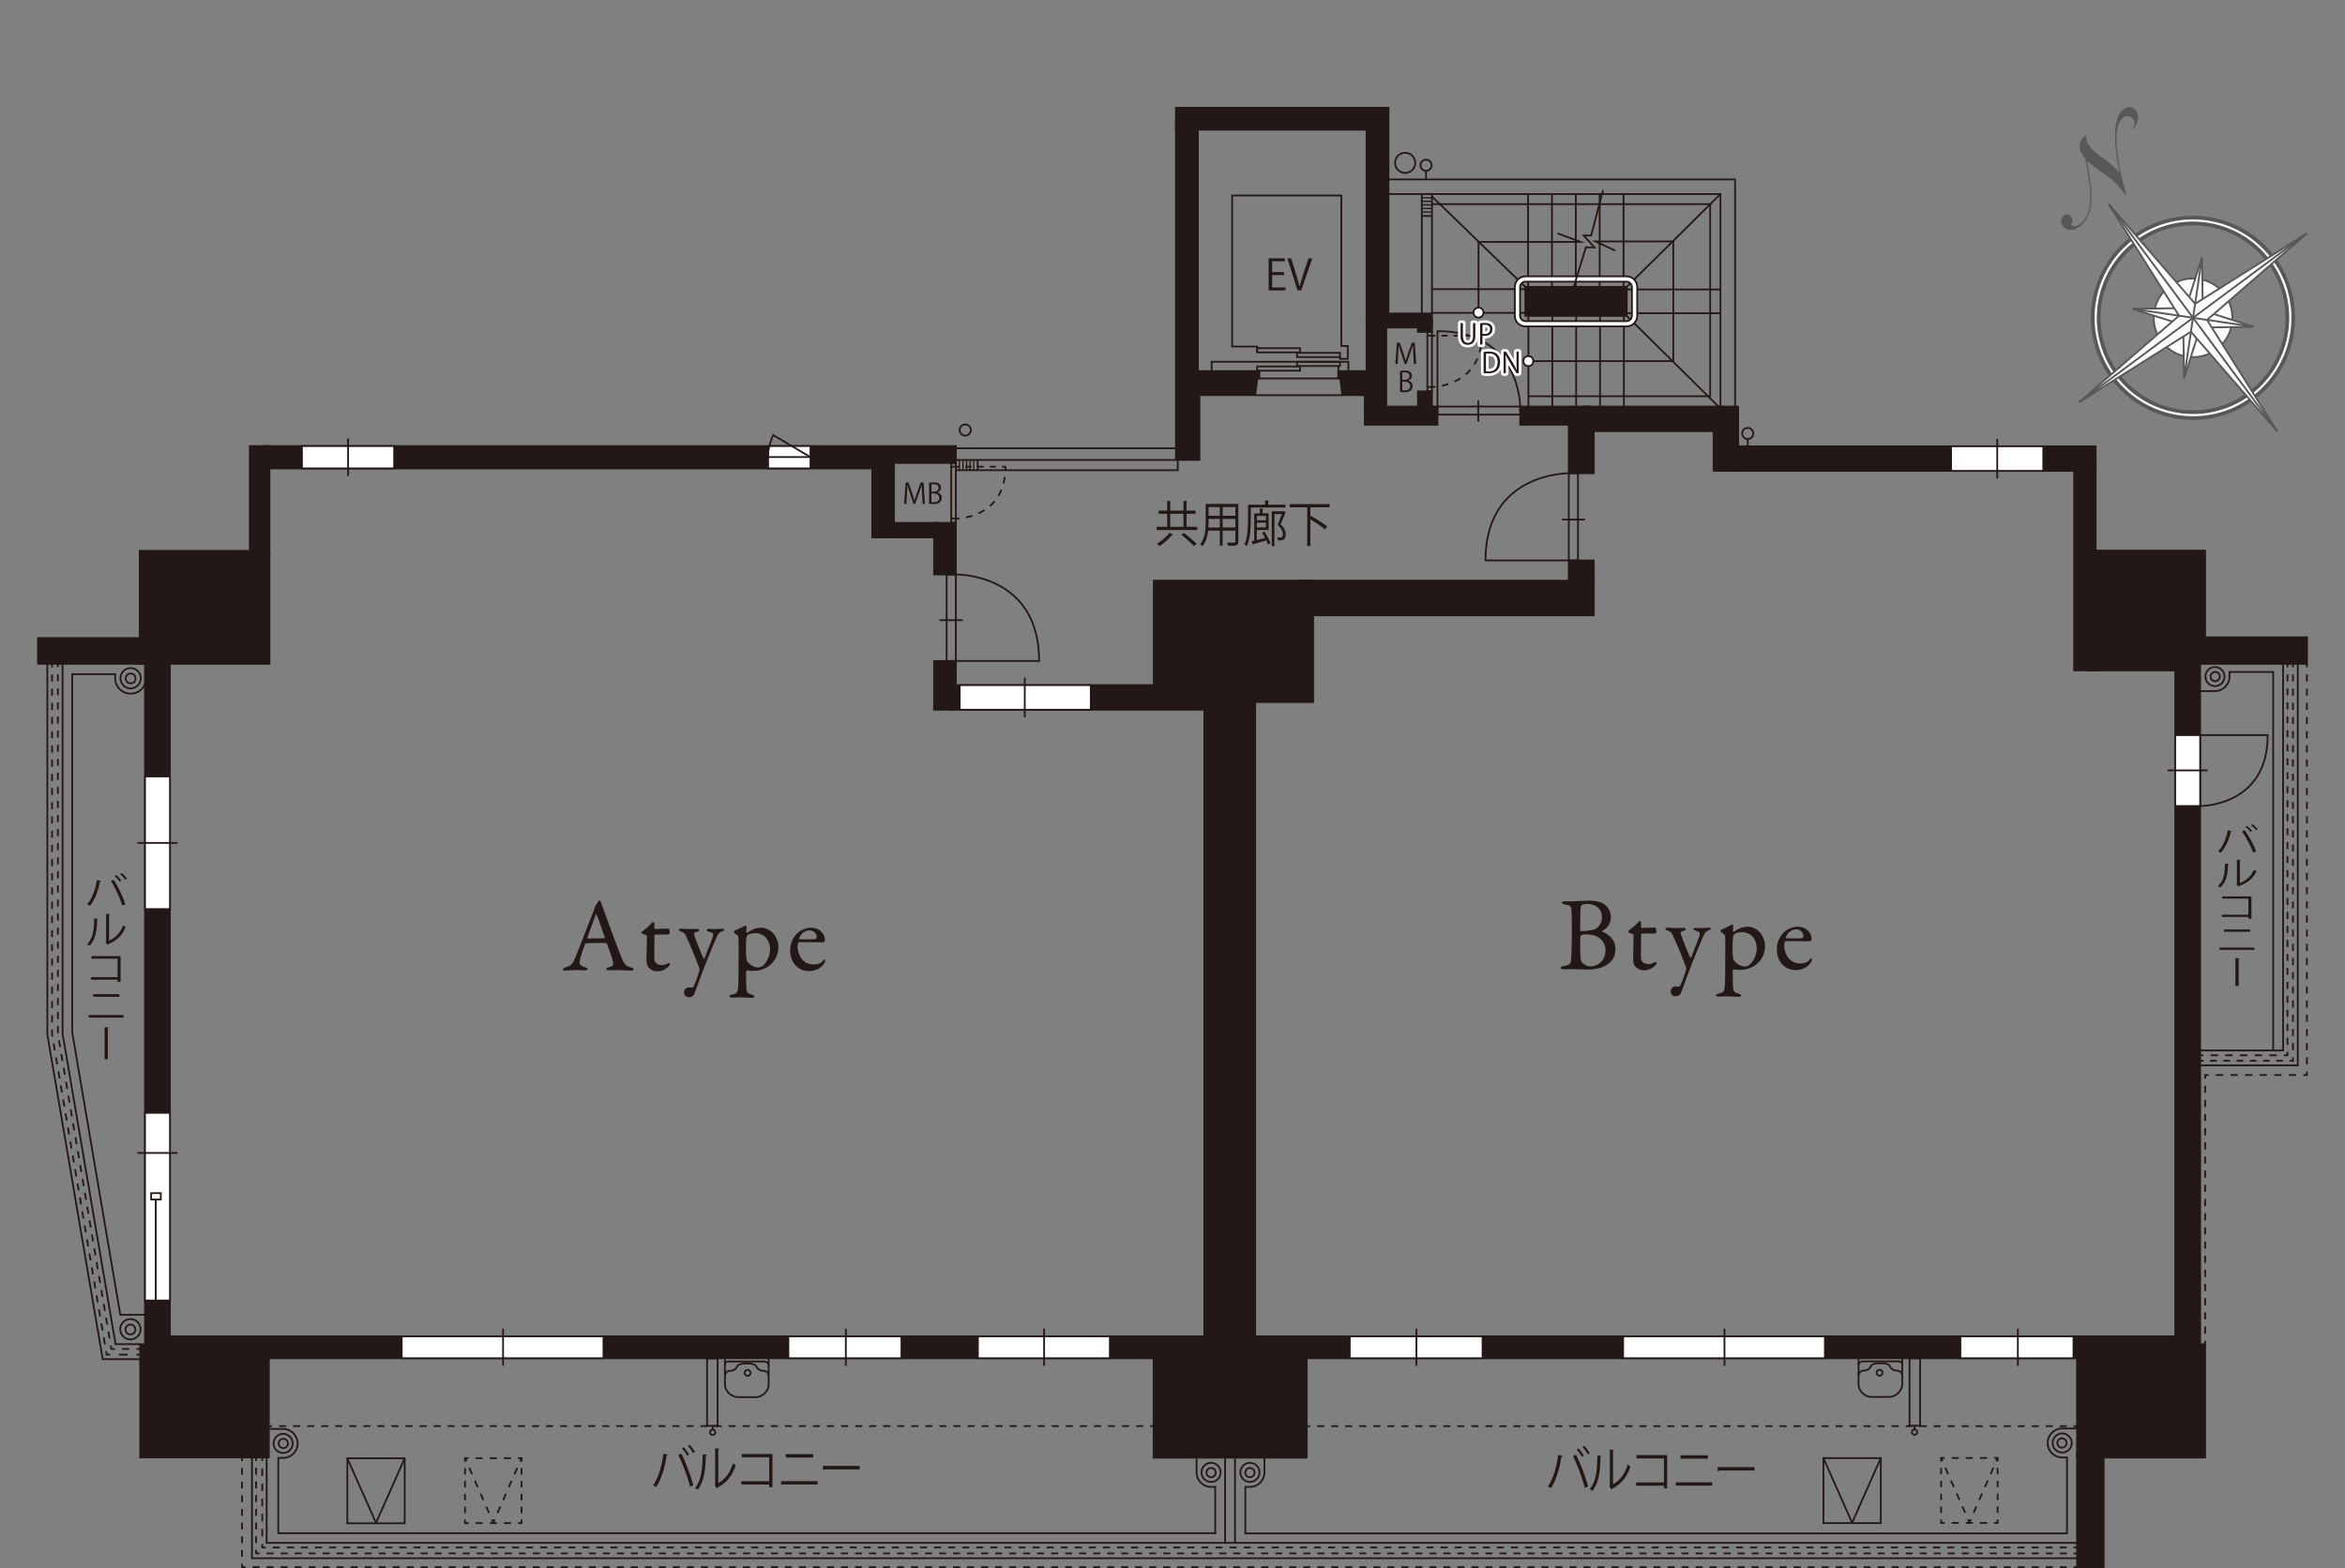 <?xml version="1.0" encoding="UTF-8"?><svg xmlns="http://www.w3.org/2000/svg" viewBox="0 0 465 311"><rect x="0" y="0" width="465" height="311" fill="#808080" stroke="none"/><defs><style>.cls-1,.cls-2,.cls-3,.cls-4,.cls-5,.cls-6,.cls-7,.cls-8,.cls-9,.cls-10,.cls-11,.cls-12,.cls-13,.cls-14,.cls-15,.cls-16,.cls-17,.cls-18,.cls-19,.cls-20,.cls-21,.cls-22,.cls-23,.cls-24,.cls-25,.cls-26,.cls-27,.cls-28,.cls-29,.cls-30,.cls-31,.cls-32,.cls-33,.cls-34,.cls-35,.cls-36,.cls-37{fill:none;}.cls-2,.cls-3,.cls-4,.cls-5,.cls-6,.cls-7,.cls-8,.cls-9,.cls-10,.cls-11,.cls-12,.cls-13,.cls-14,.cls-15,.cls-16,.cls-17,.cls-18,.cls-20,.cls-21,.cls-22,.cls-23,.cls-24,.cls-25,.cls-26,.cls-27,.cls-28,.cls-29,.cls-30,.cls-31,.cls-32,.cls-33,.cls-38,.cls-39,.cls-34,.cls-35,.cls-40,.cls-36,.cls-37{stroke:#231815;}.cls-2,.cls-3,.cls-4,.cls-5,.cls-6,.cls-7,.cls-8,.cls-9,.cls-10,.cls-11,.cls-12,.cls-13,.cls-14,.cls-15,.cls-16,.cls-17,.cls-18,.cls-20,.cls-21,.cls-22,.cls-23,.cls-24,.cls-25,.cls-26,.cls-27,.cls-28,.cls-29,.cls-30,.cls-31,.cls-32,.cls-33,.cls-38,.cls-34,.cls-35,.cls-40,.cls-36,.cls-37{stroke-width:.348px;}.cls-2,.cls-3,.cls-4,.cls-41,.cls-25{stroke-linejoin:round;}.cls-3{stroke-dasharray:1.398 1.398;}.cls-4{stroke-dasharray:1.398 1.398;}.cls-5{stroke-dasharray:1.402 1.402;}.cls-5,.cls-6,.cls-7,.cls-8,.cls-9,.cls-10,.cls-11,.cls-12,.cls-13,.cls-14,.cls-15,.cls-16,.cls-17,.cls-18,.cls-20,.cls-21,.cls-22,.cls-23,.cls-24,.cls-26,.cls-27,.cls-28,.cls-29,.cls-30,.cls-31,.cls-32,.cls-33,.cls-38,.cls-39,.cls-34,.cls-35,.cls-40,.cls-36,.cls-37{stroke-miterlimit:10;}.cls-6{stroke-dasharray:1.357 1.357;}.cls-7{stroke-dasharray:1.315 1.315;}.cls-8{stroke-dasharray:1.389 1.389;}.cls-9{stroke-dasharray:1.21 1.21;}.cls-10{stroke-dasharray:1.445 1.445;}.cls-11{stroke-dasharray:1.21 1.21;}.cls-41{stroke:#fff;stroke-linecap:round;stroke-width:1.045px;}.cls-41,.cls-38,.cls-39,.cls-42,.cls-43{fill:#fff;}.cls-12{stroke-dasharray:1.386 1.386;}.cls-13{stroke-dasharray:1.402 1.402;}.cls-14{stroke-dasharray:1.328 1.328;}.cls-15{stroke-dasharray:1.389 1.389;}.cls-44{isolation:isolate;}.cls-16{stroke-dasharray:1.276 1.276;}.cls-17{stroke-dasharray:1.276 1.276;}.cls-18{stroke-dasharray:1.396 1.396;}.cls-19,.cls-42,.cls-43{stroke:#595757;}.cls-19,.cls-43{stroke-width:.367px;}.cls-20{stroke-dasharray:1.389 1.389;}.cls-45{mix-blend-mode:multiply;}.cls-22{stroke-dasharray:.914;}.cls-23{stroke-dasharray:.914;}.cls-24{stroke-dasharray:1.395 1.395;}.cls-46,.cls-40{fill:#231815;}.cls-25{stroke-dasharray:1.398 1.398;}.cls-26{stroke-dasharray:1.405 1.405;}.cls-27{stroke-dasharray:1.408 1.408;}.cls-28{stroke-dasharray:1.406 1.406;}.cls-29{stroke-dasharray:1.406 1.406;}.cls-30{stroke-dasharray:.871;}.cls-31{stroke-dasharray:1.31 1.31;}.cls-32{stroke-dasharray:1.354 1.354;}.cls-33{stroke-dasharray:1.742 1.742;}.cls-39{stroke-width:.251px;}.cls-34{stroke-dasharray:1.393 1.393;}.cls-47{fill:#595757;}.cls-35{stroke-dasharray:1.453 1.453;}.cls-42{stroke-width:.734px;}.cls-36{stroke-dasharray:1.432 1.432;}.cls-37{stroke-dasharray:1.496 1.496;}</style></defs><g class="cls-44"><g id="_レイヤー_2"><g id="_レイヤー_1-2"><path class="cls-46" d="M119.249,179.138c.167.563.522,1.504.92,2.589,1.085,3.048,2.652,7.183,3.007,8.038.688,1.714,1.022,1.881,1.962,2.109.333.104.5.208.5.355s-.145.271-.667.271c-.69,0-1.714-.104-2.632-.104-.667,0-.961.041-1.481.041-.522,0-.649-.145-.649-.249,0-.106.127-.271.502-.335,1.002-.208.918-.626.834-1.065-.167-.857-.688-2.234-1.169-3.57-.02-.084-.104-.208-.71-.208-1.149,0-2.985.02-3.423.082-.084,0-.188.106-.231.167-.543,1.359-1.085,3.131-1.085,3.654,0,.251.084.606,1.022.898.355.106.565.231.565.377,0,.208-.314.271-.586.271-.355,0-.877-.063-1.648-.063-.773,0-1.858.104-2.173.104-.375,0-.479-.084-.479-.208,0-.127.147-.314.459-.418,1.044-.355,1.316-.418,1.922-1.775.479-1.065,2.86-7.37,3.778-9.625.084-.167.124-.335.124-.439,0-.061,0-.104.043-.167.188-.249.479-.794.626-1.022.147-.167.231-.251.335-.251.084,0,.167.084.333.543ZM119.918,185.903c-.355-1.065-1.44-4.196-1.628-4.488-.063-.127-.104-.147-.167,0-.375,1.002-1.463,3.925-1.628,4.572-.022.084.02.147.104.147.834-.022,2.568,0,3.256-.063.022,0,.084-.104.063-.167Z"/><path class="cls-46" d="M132.495,184.171c.022,0,.231.104.231.167,0-.063.063.52.063.791,0,.19-.398.231-.545.231h-2.275c-.104,0-.188.104-.188.147-.02.416-.043,3.486-.043,4.488,0,.522.127.794.355,1.024.398.355.836.396,1.275.396.271,0,.71-.124,1.022-.314.188-.104.231-.124.314-.124.02,0,.124.043.124.231,0,.167-.147.375-.292.522-.565.543-1.295.918-2.234.918-.857,0-1.587-.522-1.838-.981-.231-.355-.271-.794-.271-1.379,0-.771.084-3.902.084-4.635,0-.145-.375-.292-.794-.416-.167-.063-.292-.167-.292-.231,0-.084.061-.167.124-.231.73-.583,1.379-1.085,1.671-1.44.251-.292.396-.459.479-.459.104,0,.294.188.294.231v.981c0,.061.084.167.165.167.461,0,2.485-.084,2.568-.084Z"/><path class="cls-46" d="M135.085,184.191c.522,0,1.024.084,1.63.084.583,0,1.21-.043,1.461-.043.167,0,.459.063.459.231,0,.147-.145.271-.479.355-.586.167-.647.271-.439.814.312,1.002,1.65,4.26,1.816,4.511.022.041.106.041.167-.084.251-.565,1.546-3.925,1.65-4.26.188-.586.02-.834-.794-1.024-.251-.061-.439-.208-.439-.292,0-.188.271-.251.522-.251.396,0,.961.043,1.232.043.292,0,.771-.084,1.314-.084.271,0,.418.041.418.188,0,.188-.208.271-.459.355-.439.147-.71.396-1.024,1.085-.688,1.567-1.816,4.343-2.295,5.555-.732,1.899-1.504,4.049-2.173,5.824-.084.271-.479.583-1.085.583-.71,0-.938-.583-.938-1.022,0-.355.333-.918.918-.918.104,0,.543.02.751.02.188,0,.231-.147.314-.355.188-.335.855-2.171,1.002-2.693.063-.294.147-.565.063-.753-.063-.145-.231-.626-.314-.855-.439-1.232-1.732-4.323-2.379-5.639-.19-.375-.294-.583-.981-.814-.294-.104-.418-.188-.418-.312,0-.084.063-.251.5-.251Z"/><path class="cls-46" d="M153.368,185.172c.5.563.981,1.587.981,2.736,0,1.042-.439,2.589-1.775,3.59-1.149.898-2.381,1.065-3.319,1.065-.481,0-.9-.043-1.171-.084-.061,0-.145.167-.145.271,0,2.026.02,2.881.084,3.466.061.543.208.794,1.002,1.044.418.124.586.229.586.375,0,.167-.271.271-.545.271-.459,0-1.669-.104-2.483-.104-.502,0-.71.061-1.336.061-.314,0-.626-.084-.626-.271,0-.084.145-.249.479-.312,1.106-.231,1.212-.418,1.293-1.922.043-.688.063-2.401.063-4.531,0-1.42.02-2.985,0-4.217,0-.877-.104-1.022-.167-1.065-.522-.375-.771-.563-.771-.667,0-.106.208-.355.292-.377.312-.084,1.232-.52,1.587-.73.208-.104.375-.188.416-.188.063,0,.231.167.231.251-.043.335-.043.73-.063,1.065,0,.084.084.167.167.104.502-.335,1.065-.626,1.357-.751.335-.147.961-.251,1.546-.251.751,0,1.691.479,2.317,1.169ZM148.274,185.444c-.106.084-.21.251-.273.626-.104.626-.124,2.903-.041,3.758.041.375.124.73.271.918.563.794,1.567,1.149,2.089,1.149.229,0,.667-.104.959-.355,1.044-.875,1.42-2.462,1.42-3.068,0-.459,0-1.607-.855-2.548-.543-.563-1.399-.855-1.879-.855-.877,0-1.463.188-1.691.375Z"/><path class="cls-46" d="M162.848,184.774c.459.439.73,1.024.73,1.754,0,.127-.167.355-.396.355-.231,0-3.8,0-4.761-.02-.063,0-.145.104-.167.167-.061.167-.104.522-.104.73,0,.814.335,1.775.794,2.381.459.626,1.336,1.149,2.338,1.149.92,0,1.546-.231,1.901-.753.084-.124.188-.251.271-.251.124,0,.167.147.167.251,0,.167-.084.398-.147.502-.73,1.065-1.838,1.565-3.027,1.565-2.254,0-3.758-1.712-3.758-4.154,0-1.671.877-3.341,2.505-4.092.543-.251,1.232-.375,1.587-.375.73,0,1.544.271,2.067.791ZM158.464,186.07c-.043.104.041.231.084.231.543.02,1.648.02,2.693,0,.5,0,.71-.106.71-.522,0-.586-.626-1.253-1.379-1.253-.938,0-1.732.583-2.107,1.544Z"/><path class="cls-46" d="M317.725,184.619c-.063.02-.02.147.043.167,1.022.459,2.566,1.42,2.566,3.443,0,1.483-.667,2.444-1.669,3.111-1.004.71-2.693.961-3.737.961-.586,0-2.589-.084-3.55-.084-.479,0-.981.02-1.336.02-.314,0-.606-.082-.606-.271,0-.165.292-.292.522-.333,1.483-.271,1.483-.543,1.567-1.275.061-.439.165-2.693.165-6.846,0-1.797-.061-2.987-.124-3.301-.104-.459-.167-.688-1.316-.834-.271-.041-.543-.167-.543-.335s.271-.271.565-.271h1.397c.669,0,2.464-.145,3.319-.145,1.232,0,2.32.208,2.946.604,1.022.626,1.481,1.691,1.481,2.632,0,1.628-.961,2.358-1.691,2.756ZM316.64,185.725c-.563-.292-1.44-.396-2.213-.396-.479,0-.877.104-.918.147-.043.061-.104.145-.147.604-.061.753-.02,3.466.084,4.196.02.147.127.502.335.69.439.481,1.149.71,1.42.71,1.754,0,3.172-1.232,3.172-3.235,0-1.253-.73-2.213-1.732-2.715ZM314.614,179.274c-.124,0-.667.084-.898.167-.041.02-.229.251-.251.335-.041.333-.124,1.273-.124,4.635,0,.104.041.271.231.271.918,0,2.421-.188,2.944-.522.667-.439,1.147-1.275,1.147-2.15,0-1.691-1.106-2.736-3.048-2.736Z"/><path class="cls-46" d="M328.145,183.973c.022,0,.231.104.231.167,0-.063.063.52.063.791,0,.19-.398.231-.545.231h-2.275c-.104,0-.188.104-.188.147-.02.416-.043,3.486-.043,4.488,0,.522.127.794.355,1.024.398.355.836.396,1.275.396.271,0,.71-.124,1.022-.314.188-.104.231-.124.314-.124.02,0,.124.043.124.231,0,.167-.147.375-.292.522-.565.543-1.295.918-2.234.918-.857,0-1.587-.522-1.838-.981-.231-.355-.271-.794-.271-1.379,0-.771.084-3.902.084-4.635,0-.145-.375-.292-.794-.416-.167-.063-.292-.167-.292-.231,0-.084.061-.167.124-.231.73-.583,1.379-1.085,1.671-1.44.251-.292.396-.459.479-.459.104,0,.294.188.294.231v.981c0,.061.084.167.165.167.461,0,2.485-.084,2.568-.084Z"/><path class="cls-46" d="M330.738,183.993c.522,0,1.024.084,1.63.084.583,0,1.21-.043,1.461-.043.167,0,.459.063.459.231,0,.147-.145.271-.479.355-.586.167-.647.271-.439.814.314,1.002,1.648,4.26,1.816,4.511.022.041.106.041.167-.084.251-.565,1.546-3.925,1.65-4.26.188-.586.02-.834-.794-1.024-.251-.061-.439-.208-.439-.292,0-.188.271-.251.522-.251.396,0,.961.043,1.232.043.292,0,.771-.084,1.314-.084.271,0,.418.041.418.188,0,.188-.208.271-.459.355-.439.147-.71.396-1.024,1.085-.688,1.567-1.816,4.343-2.295,5.555-.732,1.899-1.504,4.049-2.173,5.824-.084.271-.479.583-1.085.583-.71,0-.938-.583-.938-1.022,0-.355.333-.918.918-.918.104,0,.543.02.751.02.188,0,.231-.147.314-.355.188-.335.855-2.171,1.002-2.693.063-.294.147-.565.063-.753-.063-.145-.231-.626-.314-.855-.439-1.232-1.732-4.323-2.379-5.639-.19-.375-.294-.583-.981-.814-.294-.104-.418-.188-.418-.312,0-.084.063-.251.5-.251Z"/><path class="cls-46" d="M349.019,184.974c.5.563.981,1.587.981,2.736,0,1.042-.439,2.589-1.775,3.59-1.149.898-2.381,1.065-3.319,1.065-.481,0-.9-.043-1.171-.084-.061,0-.145.167-.145.271,0,2.026.02,2.881.084,3.466.061.543.208.794,1.002,1.044.418.124.586.229.586.375,0,.167-.271.271-.545.271-.459,0-1.669-.104-2.483-.104-.502,0-.71.061-1.336.061-.314,0-.626-.084-.626-.271,0-.084.145-.249.479-.312,1.106-.231,1.212-.418,1.293-1.922.043-.688.063-2.401.063-4.531,0-1.42.02-2.985,0-4.217,0-.877-.104-1.022-.167-1.065-.522-.375-.771-.563-.771-.667,0-.106.208-.355.292-.377.312-.084,1.232-.52,1.587-.73.208-.104.375-.188.416-.188.063,0,.231.167.231.251-.043.335-.043.73-.063,1.065,0,.084.084.167.167.104.502-.335,1.065-.626,1.357-.751.335-.147.961-.251,1.546-.251.751,0,1.691.479,2.317,1.169ZM343.925,185.246c-.106.084-.21.251-.273.626-.104.626-.124,2.903-.041,3.758.041.375.124.73.271.918.563.794,1.567,1.149,2.089,1.149.229,0,.667-.104.959-.355,1.044-.875,1.42-2.462,1.42-3.068,0-.459,0-1.607-.855-2.548-.543-.563-1.399-.855-1.879-.855-.877,0-1.463.188-1.691.375Z"/><path class="cls-46" d="M358.499,184.577c.459.439.73,1.024.73,1.754,0,.127-.167.355-.396.355-.231,0-3.8,0-4.761-.02-.063,0-.145.104-.167.167-.061.167-.104.522-.104.73,0,.814.335,1.775.794,2.381.459.626,1.336,1.149,2.338,1.149.92,0,1.546-.231,1.901-.753.084-.124.188-.251.271-.251.124,0,.167.147.167.251,0,.167-.084.398-.147.502-.73,1.065-1.838,1.565-3.027,1.565-2.254,0-3.758-1.712-3.758-4.154,0-1.671.877-3.341,2.505-4.092.543-.251,1.232-.375,1.587-.375.73,0,1.544.271,2.067.791ZM354.115,185.872c-.043.104.041.231.084.231.543.02,1.648.02,2.693,0,.5,0,.71-.106.71-.522,0-.586-.626-1.253-1.379-1.253-.938,0-1.732.583-2.107,1.544Z"/><g class="cls-45"><path class="cls-42" d="M418.889,74.878c-6.536-8.828-4.695-21.274,4.126-27.813,8.823-6.543,21.276-4.683,27.814,4.134,6.542,8.803,4.693,21.267-4.12,27.805-8.82,6.552-21.266,4.689-27.82-4.127ZM446.012,78.066c8.299-6.148,10.037-17.873,3.881-26.181-6.158-8.302-17.864-10.039-26.176-3.878-8.298,6.142-10.034,17.884-3.888,26.176,6.169,8.301,17.887,10.038,26.184,3.884Z"/><path class="cls-43" d="M439.517,69.293c3.459-2.557,4.174-7.448,1.61-10.899-2.573-3.468-7.45-4.194-10.897-1.629-3.467,2.567-4.195,7.462-1.627,10.924,2.56,3.448,7.459,4.172,10.915,1.605Z"/><path class="cls-47" d="M421.389,38.686c-.295-.461-.525-.765-.866-1.216-1.7-2.309-4.426-3.437-6.615-5.559l-.057-.02c.534,3.657,2.345,10.231-1.531,13.092-1.278.969-2.609.71-3.271-.18-.481-.661-.555-1.483.154-2.007.484-.369,1.124-.313,1.501.21.374.512.365,1.041-.122,1.47.42.482,1.158.498,1.934-.1,3.336-2.462,1.616-9.292,1.014-12.886-.109-.128-.225-.232-.325-.361-1.089-1.498-1.272-3.047.466-4.322.025.792.189,1.53.644,2.149,1.413,1.918,4.311,3.061,5.973,5.374l.039-.029c-.576-2.437-2.061-10.529.713-12.593.78-.584,1.759-.777,2.519.242.815,1.093.344,2.728-.578,3.646l-.158-.044c.483-.584.586-1.345.16-1.915-.553-.753-1.289-.783-2.031-.247-2.863,2.129-.107,12.585.671,15.123l-.233.172Z"/><polygon class="cls-43" points="436.299 64.97 446.822 64.807 436.806 61.586 436.644 51.081 433.429 61.094 422.914 61.265 432.922 64.476 433.088 74.986 436.299 64.97"/><line class="cls-19" x1="436.644" y1="51.081" x2="433.088" y2="74.986"/><line class="cls-19" x1="446.822" y1="64.807" x2="422.914" y2="61.265"/><polygon class="cls-43" points="451.591 85.588 437.64 63.455 457.408 46.308 435.279 60.256 418.145 40.483 432.093 62.622 412.315 79.749 434.44 65.796 451.591 85.588"/><line class="cls-19" x1="434.44" y1="65.796" x2="435.279" y2="60.256"/><line class="cls-19" x1="412.315" y1="79.749" x2="457.408" y2="46.308"/><line class="cls-19" x1="432.093" y1="62.622" x2="437.64" y2="63.455"/><line class="cls-19" x1="418.145" y1="40.483" x2="451.591" y2="85.588"/></g><rect class="cls-40" x="27.708" y="109.255" width="25.72" height="22.41"/><rect class="cls-40" x="7.534" y="126.555" width="20.957" height="5.109"/><rect class="cls-40" x="28.753" y="130.65" width="4.937" height="137.649"/><rect class="cls-40" x="32.236" y="265.042" width="402.253" height="4.346"/><rect class="cls-40" x="27.795" y="266.601" width="25.516" height="22.468"/><rect class="cls-40" x="431.341" y="130.127" width="4.937" height="137.649"/><rect class="cls-40" x="411.864" y="266.616" width="25.398" height="22.468"/><rect class="cls-40" x="411.864" y="288.125" width="5.282" height="22.7"/><rect class="cls-40" x="228.754" y="267.718" width="30.365" height="21.394"/><rect class="cls-40" x="49.537" y="88.471" width="3.89" height="21.597"/><polygon class="cls-40" points="175.707 92.912 52.411 92.912 52.411 88.471 189.539 88.471 189.539 91.824 175.707 91.824 175.707 92.912"/><rect class="cls-40" x="172.963" y="90.779" width="4.311" height="15.806"/><rect class="cls-40" x="185.228" y="103.711" width="4.311" height="10.232"/><rect class="cls-40" x="176.055" y="103.711" width="10.058" height="2.874"/><rect class="cls-40" x="185.228" y="131.099" width="4.311" height="9.666"/><rect class="cls-40" x="188.32" y="135.888" width="52.903" height="4.877"/><rect class="cls-40" x="228.784" y="115.162" width="31.611" height="24.079"/><rect class="cls-40" x="257.522" y="115.162" width="58.52" height="6.88"/><rect class="cls-40" x="311.078" y="111.156" width="4.964" height="5.051"/><rect class="cls-40" x="311.078" y="82.506" width="4.964" height="11.364"/><rect class="cls-40" x="301.455" y="80.633" width="13.803" height="3.614"/><rect class="cls-40" x="270.628" y="80.633" width="14.412" height="3.614"/><rect class="cls-40" x="302.457" y="56.903" width="20.116" height="5.747"/><polygon class="cls-40" points="270.976 75.887 270.976 63.522 274.895 63.522 274.895 81.287 270.628 81.287 270.628 75.887 270.976 75.887"/><rect class="cls-40" x="272.805" y="62.172" width="11.147" height="2.787"/><rect class="cls-40" x="270.976" y="21.373" width="4.354" height="42.54"/><rect class="cls-40" x="281.165" y="63.304" width="2.787" height="2.525"/><rect class="cls-40" x="281.165" y="77.629" width="2.787" height="3.919"/><rect class="cls-40" x="233.182" y="21.373" width="38.709" height="4.354"/><polygon class="cls-40" points="237.841 76.41 237.841 91.214 233.182 91.214 233.182 24.334 237.536 24.334 237.536 76.41 237.841 76.41"/><polygon class="cls-40" points="249.728 75.06 249.728 73.602 235.707 73.602 235.707 78.369 248.9 78.369 249.336 75.06 249.728 75.06"/><polygon class="cls-40" points="265.359 75.06 265.359 73.602 272.369 73.602 272.369 78.369 266.187 78.369 265.751 75.06 265.359 75.06"/><rect class="cls-40" x="314.148" y="80.633" width="30.523" height="4.877"/><rect class="cls-40" x="339.794" y="83.377" width="4.877" height="10.015"/><rect class="cls-40" x="343.713" y="88.515" width="71.844" height="4.877"/><rect class="cls-40" x="411.29" y="91.954" width="4.267" height="41.016"/><polygon class="cls-40" points="437.262 129.357 437.262 109.197 413.859 109.197 413.859 132.971 435.303 132.971 435.303 129.357 437.262 129.357"/><rect class="cls-40" x="434.476" y="126.396" width="22.99" height="5.269"/><rect class="cls-40" x="238.799" y="137.39" width="10.102" height="129.45"/><polyline class="cls-21" points="275.317 35.583 344.054 35.583 344.054 80.633"/><polyline class="cls-21" points="341.152 80.576 341.152 38.485 275.2 38.485"/><line class="cls-21" x1="283.952" y1="62.172" x2="283.952" y2="38.485"/><line class="cls-21" x1="281.935" y1="62.056" x2="281.935" y2="38.485"/><line class="cls-21" x1="283.966" y1="57.354" x2="302.428" y2="57.354"/><line class="cls-21" x1="302.428" y1="62.056" x2="283.908" y2="62.056"/><line class="cls-21" x1="303.009" y1="56.947" x2="303.009" y2="38.427"/><line class="cls-21" x1="307.741" y1="56.918" x2="307.741" y2="38.442"/><line class="cls-21" x1="312.472" y1="56.889" x2="312.472" y2="38.456"/><line class="cls-21" x1="317.204" y1="56.86" x2="317.204" y2="38.471"/><line class="cls-21" x1="321.935" y1="56.831" x2="321.935" y2="38.485"/><line class="cls-21" x1="322.573" y1="56.903" x2="341.152" y2="38.485"/><line class="cls-21" x1="322.639" y1="57.411" x2="341.1" y2="57.411"/><line class="cls-21" x1="341.1" y1="62.114" x2="322.58" y2="62.114"/><line class="cls-21" x1="322.573" y1="62.651" x2="340.817" y2="80.677"/><line class="cls-21" x1="303.08" y1="80.677" x2="303.08" y2="62.636"/><line class="cls-21" x1="307.812" y1="80.666" x2="307.812" y2="62.651"/><line class="cls-21" x1="312.544" y1="80.655" x2="312.544" y2="62.665"/><line class="cls-21" x1="317.275" y1="80.644" x2="317.275" y2="62.68"/><line class="cls-21" x1="322.007" y1="80.633" x2="322.007" y2="62.694"/><line class="cls-21" x1="302.457" y1="56.903" x2="283.908" y2="38.92"/><polyline class="cls-21" points="303.066 78.587 339.119 78.587 339.119 40.488 283.908 40.488"/><polyline class="cls-21" points="293.182 61.998 293.182 47.977 313.386 47.977 308.858 46.279"/><polyline class="cls-21" points="303.066 71.62 331.804 71.62 331.804 47.89 316.39 47.89 320.309 49.719"/><path class="cls-38" d="M294.168,61.998c0,.544-.441.985-.985.985s-.985-.441-.985-.985.441-.985.985-.985.985.441.985.985Z"/><circle class="cls-38" cx="303.066" cy="71.62" r=".985"/><line class="cls-38" x1="281.905" y1="42.839" x2="283.995" y2="42.839"/><line class="cls-39" x1="281.949" y1="42.055" x2="283.908" y2="42.055"/><line class="cls-39" x1="281.938" y1="41.348" x2="283.897" y2="41.348"/><line class="cls-39" x1="281.927" y1="40.64" x2="283.886" y2="40.64"/><line class="cls-39" x1="281.916" y1="39.933" x2="283.875" y2="39.933"/><line class="cls-39" x1="281.905" y1="39.225" x2="283.865" y2="39.225"/><circle class="cls-21" cx="282.776" cy="32.781" r="1.108"/><line class="cls-21" x1="282.776" y1="33.889" x2="282.776" y2="35.568"/><path class="cls-21" d="M280.641,32.302c0,1.106-.897,2.002-2.002,2.002s-2.002-.896-2.002-2.002.897-2.002,2.002-2.002,2.002.896,2.002,2.002Z"/><path class="cls-21" d="M347.672,85.969c0,.612-.495,1.108-1.108,1.108s-1.108-.496-1.108-1.108.495-1.108,1.108-1.108,1.108.496,1.108,1.108Z"/><line class="cls-21" x1="346.565" y1="87.078" x2="346.565" y2="88.756"/><path class="cls-38" d="M322.546,64.741h-20.062c-1.159,0-2.104-.943-2.104-2.102v-5.723c0-1.159.944-2.102,2.104-2.102h20.062c1.159,0,2.103.943,2.103,2.102v5.723c0,1.159-.944,2.102-2.103,2.102ZM302.484,55.858c-.582,0-1.059.474-1.059,1.057v5.723c0,.583.476,1.057,1.059,1.057h20.062c.582,0,1.058-.474,1.058-1.057v-5.723c0-.583-.476-1.057-1.058-1.057h-20.062Z"/><polyline class="cls-21" points="317.871 37.701 315.519 46.715 314.039 46.715 316.173 49.066 314.474 49.066 311.731 57.992"/><rect class="cls-21" x="283.037" y="65.829" width=".914" height="11.778"/><line class="cls-30" x1="283.952" y1="76.758" x2="283.081" y2="76.758"/><line class="cls-21" x1="283.93" y1="66.57" x2="284.626" y2="66.57"/><line class="cls-9" x1="285.836" y1="66.57" x2="292.49" y2="66.57"/><path class="cls-21" d="M293.095,66.57h.697c0,.238-.005.47-.016.697"/><path class="cls-7" d="M293.65,68.577c-.905,6.1-5.918,7.652-8.361,8.047"/><path class="cls-21" d="M284.642,76.711c-.433.046-.691.048-.691.048"/><line class="cls-23" x1="283.015" y1="66.57" x2="283.93" y2="66.57"/><rect class="cls-21" x="285.04" y="80.633" width="16.393" height="1.611"/><line class="cls-21" x1="293.139" y1="79.436" x2="293.139" y2="83.638"/><path class="cls-21" d="M285.04,80.633v-14.957c16.502,0,16.393,14.957,16.393,14.957"/><rect class="cls-21" x="311.078" y="93.87" width="1.829" height="17.286"/><line class="cls-21" x1="309.715" y1="103.058" x2="314.3" y2="103.058"/><path class="cls-21" d="M311.078,111.156h-16.516c0-17.518,16.516-17.286,16.516-17.286"/><rect class="cls-38" x="386.885" y="88.515" width="18.288" height="4.877"/><line class="cls-21" x1="396.043" y1="87.02" x2="396.043" y2="94.915"/><line class="cls-21" x1="249.728" y1="75.06" x2="265.397" y2="75.06"/><line class="cls-21" x1="248.972" y1="78.377" x2="266.152" y2="78.377"/><polyline class="cls-21" points="240.26 73.667 240.26 71.751 267.372 71.751 267.372 73.667"/><polyline class="cls-21" points="249.287 69.893 249.287 68.732 244.323 68.732 244.323 38.775 265.978 38.775 265.978 68.616 267.256 68.616 267.256 71.17 265.716 71.17 265.716 70.648"/><rect class="cls-21" x="257.196" y="71.751" width="8.506" height=".842"/><rect class="cls-21" x="249.287" y="72.68" width="8.506" height=".842"/><line class="cls-21" x1="265.397" y1="73.783" x2="265.397" y2="72.593"/><rect class="cls-21" x="257.196" y="69.98" width="8.506" height=".842"/><rect class="cls-21" x="249.287" y="69.051" width="8.506" height=".842"/><circle class="cls-21" cx="191.403" cy="85.293" r="1.108"/><line class="cls-21" x1="189.509" y1="88.906" x2="233.197" y2="88.906"/><polyline class="cls-21" points="189.509 93.261 233.545 93.261 233.545 91.2"/><line class="cls-21" x1="189.509" y1="91.228" x2="233.225" y2="91.228"/><line class="cls-38" x1="193.863" y1="93.304" x2="193.863" y2="91.214"/><line class="cls-39" x1="193.08" y1="93.261" x2="193.08" y2="91.301"/><line class="cls-39" x1="192.372" y1="93.272" x2="192.372" y2="91.312"/><line class="cls-39" x1="191.665" y1="93.282" x2="191.665" y2="91.323"/><line class="cls-39" x1="190.957" y1="93.293" x2="190.957" y2="91.334"/><line class="cls-39" x1="190.25" y1="93.304" x2="190.25" y2="91.345"/><rect class="cls-21" x="188.625" y="91.824" width=".914" height="11.865"/><line class="cls-30" x1="189.539" y1="102.84" x2="188.668" y2="102.84"/><line class="cls-21" x1="189.517" y1="92.564" x2="190.214" y2="92.564"/><line class="cls-11" x1="191.424" y1="92.564" x2="198.078" y2="92.564"/><path class="cls-21" d="M198.683,92.564h.697c0,.238-.005.47-.015.697"/><path class="cls-14" d="M199.245,94.585c-.886,6.308-5.908,7.797-8.36,8.148"/><path class="cls-21" d="M190.23,102.808c-.433.037-.691.032-.691.032"/><line class="cls-22" x1="188.603" y1="92.564" x2="189.517" y2="92.564"/><rect class="cls-21" x="187.71" y="113.957" width="1.829" height="17.141"/><line class="cls-21" x1="190.903" y1="123" x2="186.317" y2="123"/><path class="cls-21" d="M189.539,131.099h16.516c0-17.518-16.516-17.155-16.516-17.155"/><rect class="cls-38" x="190.301" y="135.888" width="25.994" height="4.877"/><line class="cls-21" x1="203.204" y1="134.393" x2="203.204" y2="142.289"/><rect class="cls-38" x="59.871" y="88.471" width="18.288" height="4.427"/><line class="cls-21" x1="69.029" y1="86.976" x2="69.029" y2="94.422"/><rect class="cls-38" x="152.311" y="88.471" width="8.404" height="4.427"/><line class="cls-21" x1="152.281" y1="90.648" x2="160.685" y2="90.648"/><path class="cls-21" d="M160.685,90.648l-7.359-4.354c-1.132,2.438-1.045,4.354-1.045,4.354"/><rect class="cls-38" x="28.753" y="154.002" width="4.95" height="26.299"/><line class="cls-21" x1="35.197" y1="167.181" x2="27.229" y2="167.181"/><rect class="cls-38" x="28.753" y="220.721" width="4.95" height="37.215"/><line class="cls-21" x1="35.197" y1="228.676" x2="27.229" y2="228.676"/><rect class="cls-21" x="29.972" y="236.644" width="1.916" height="1.263"/><line class="cls-21" x1="30.886" y1="237.907" x2="30.886" y2="257.936"/><path class="cls-21" d="M26.845,263.682c0-.542-.441-.982-.982-.982-.544,0-.985.441-.985.982s.441.982.985.982c.542,0,.982-.441.982-.982Z"/><path class="cls-21" d="M27.876,263.642c0-1.116-.903-2.022-2.019-2.022s-2.019.906-2.019,2.022c0,1.113.903,2.019,2.019,2.019s2.019-.906,2.019-2.019Z"/><polyline class="cls-21" points="28.709 260.766 23.854 260.766 14.318 204.75 14.318 133.711 22.831 133.711"/><path class="cls-21" d="M26.888,134.559c0-.542-.441-.982-.982-.982-.544,0-.985.441-.985.982s.441.982.985.982c.542,0,.982-.441.982-.982Z"/><path class="cls-21" d="M27.92,134.518c0-1.116-.903-2.022-2.019-2.022s-2.019.906-2.019,2.022c0,1.113.903,2.019,2.019,2.019s2.019-.906,2.019-2.019Z"/><path class="cls-21" d="M22.839,133.537v.981c0,1.693,1.371,3.062,3.061,3.062"/><path class="cls-21" d="M28.962,134.518c0,1.693-1.372,3.062-3.062,3.062"/><polyline class="cls-21" points="12.411 131.665 12.411 205.018 22.918 266.601 27.795 266.601"/><polyline class="cls-21" points="9.39 131.694 9.39 205.192 20.364 269.578 27.738 269.578"/><rect class="cls-21" x="68.874" y="289.233" width="11.375" height="12.89"/><polyline class="cls-2" points="68.874 289.233 74.561 302.047 80.249 289.233"/><polyline class="cls-21" points="103.415 301.388 103.415 302.085 102.718 302.085"/><line class="cls-13" x1="101.316" y1="302.085" x2="93.607" y2="302.085"/><polyline class="cls-21" points="92.906 302.085 92.21 302.085 92.21 301.388"/><line class="cls-16" x1="92.21" y1="300.112" x2="92.21" y2="290.539"/><polyline class="cls-21" points="92.21 289.901 92.21 289.205 92.906 289.205"/><line class="cls-13" x1="94.308" y1="289.205" x2="102.017" y2="289.205"/><polyline class="cls-21" points="102.718 289.205 103.415 289.205 103.415 289.901"/><line class="cls-16" x1="103.415" y1="291.178" x2="103.415" y2="300.75"/><line class="cls-2" x1="92.21" y1="289.205" x2="92.489" y2="289.843"/><line class="cls-25" x1="93.049" y1="291.124" x2="97.252" y2="300.73"/><polyline class="cls-2" points="97.532 301.37 97.811 302.009 98.091 301.37"/><line class="cls-4" x1="98.651" y1="300.09" x2="102.855" y2="290.483"/><line class="cls-2" x1="103.135" y1="289.843" x2="103.415" y2="289.205"/><rect class="cls-38" x="79.653" y="265.047" width="40.015" height="4.34"/><line class="cls-21" x1="99.756" y1="270.882" x2="99.756" y2="263.523"/><rect class="cls-21" x="140.205" y="269.445" width="2.091" height="13.354"/><path class="cls-21" d="M141.304,283.539c.297,0,.539.242.539.539s-.242.539-.539.539-.539-.242-.539-.539.242-.539.539-.539Z"/><line class="cls-21" x1="141.304" y1="283.539" x2="141.304" y2="282.798"/><path class="cls-21" d="M143.747,269.17v5.353c0,1.467,1.355,2.577,2.612,2.577h3.532c1.274,0,2.525-1.236,2.525-2.427v-5.554"/><path class="cls-21" d="M143.747,272.817s.106-.942,1.042-.942c.942,0,1.246-.593,1.383-.838.291-.522.917-.618,1.962-.618"/><path class="cls-21" d="M152.417,272.817s-.103-.942-1.045-.942c-.939,0-1.244-.593-1.38-.838-.291-.522-.914-.618-1.965-.618"/><path class="cls-21" d="M148.836,272.294c0,.327-.27.593-.596.593-.329,0-.593-.267-.593-.593s.264-.591.593-.591c.327,0,.596.264.596.591Z"/><path class="cls-21" d="M143.747,270.75c0-.529.327-.709.811-.709h6.994c.316,0,.865.28.865.709"/><line class="cls-21" x1="53.253" y1="282.844" x2="53.95" y2="282.844"/><line class="cls-34" x1="55.343" y1="282.844" x2="227.362" y2="282.844"/><line class="cls-21" x1="228.059" y1="282.844" x2="228.755" y2="282.844"/><line class="cls-21" x1="10.321" y1="131.665" x2="10.321" y2="132.361"/><polyline class="cls-27" points="10.321 133.769 10.321 205.135 20.912 267.295"/><polyline class="cls-21" points="21.031 267.989 21.148 268.676 21.844 268.676"/><line class="cls-33" x1="23.586" y1="268.676" x2="26.199" y2="268.676"/><line class="cls-21" x1="27.069" y1="268.676" x2="27.766" y2="268.676"/><line class="cls-21" x1="11.482" y1="131.636" x2="11.482" y2="132.332"/><polyline class="cls-18" points="11.482 133.728 11.482 205.076 21.844 266.169"/><polyline class="cls-21" points="21.96 266.857 22.077 267.544 22.774 267.544"/><line class="cls-36" x1="24.206" y1="267.544" x2="26.354" y2="267.544"/><line class="cls-21" x1="27.069" y1="267.544" x2="27.766" y2="267.544"/><path class="cls-21" d="M56.181,287.21c-.51,0-.925-.414-.925-.922,0-.512.415-.925.925-.925.509,0,.923.414.923.925,0,.509-.414.922-.923.922Z"/><path class="cls-21" d="M56.142,288.181c-1.049,0-1.901-.852-1.901-1.898,0-1.049.852-1.899,1.901-1.899,1.046,0,1.898.85,1.898,1.899,0,1.046-.852,1.898-1.898,1.898Z"/><path class="cls-21" d="M53.354,283.405h2.788c1.591,0,2.878,1.29,2.878,2.878"/><path class="cls-21" d="M59.02,286.283c0,1.588-1.287,2.878-2.878,2.878h-.959v14.929h185.967"/><path class="cls-21" d="M246.927,292.067c0-.509.414-.922.922-.922.512,0,.925.414.925.922s-.414.924-.925.924c-.509,0-.922-.415-.922-.924Z"/><path class="cls-21" d="M245.956,292.029c0-1.048.852-1.899,1.9-1.899s1.899.852,1.899,1.899c0,1.046-.852,1.898-1.899,1.898s-1.9-.852-1.9-1.898Z"/><path class="cls-21" d="M250.732,289.241v2.788c0,1.592-1.29,2.878-2.877,2.878h-.914v9.183"/><path class="cls-21" d="M241.076,292.067c0-.509-.414-.922-.922-.922-.512,0-.925.414-.925.922s.414.924.925.924c.509,0,.922-.415.922-.924Z"/><path class="cls-21" d="M242.048,292.029c0-1.048-.852-1.899-1.899-1.899s-1.899.852-1.899,1.899c0,1.046.852,1.898,1.899,1.898s1.899-.852,1.899-1.898Z"/><path class="cls-21" d="M237.272,289.241v2.788c0,1.592,1.29,2.878,2.877,2.878h.827v9.357"/><line class="cls-21" x1="242.935" y1="289.112" x2="242.935" y2="306.006"/><line class="cls-21" x1="244.894" y1="289.112" x2="244.894" y2="306.05"/><path class="cls-21" d="M408.879,287.123c.509,0,.922-.414.922-.922,0-.512-.414-.925-.922-.925s-.925.414-.925.925c0,.509.416.922.925.922Z"/><path class="cls-21" d="M408.917,288.094c1.048,0,1.899-.852,1.899-1.899s-.852-1.899-1.899-1.899-1.899.852-1.899,1.899.852,1.899,1.899,1.899Z"/><path class="cls-21" d="M411.878,283.318h-2.961c-1.592,0-2.879,1.29-2.879,2.877"/><path class="cls-21" d="M406.037,286.195c0,1.589,1.287,2.879,2.879,2.879h.958v15.06h-163.086"/><line class="cls-21" x1="259.119" y1="282.857" x2="259.816" y2="282.857"/><line class="cls-8" x1="261.204" y1="282.857" x2="410.473" y2="282.857"/><line class="cls-21" x1="411.167" y1="282.857" x2="411.864" y2="282.857"/><rect class="cls-21" x="361.576" y="289.198" width="11.375" height="12.89"/><polyline class="cls-2" points="361.576 289.198 367.263 302.011 372.951 289.198"/><polyline class="cls-21" points="396.118 301.353 396.118 302.05 395.421 302.05"/><line class="cls-5" x1="394.02" y1="302.05" x2="386.309" y2="302.05"/><polyline class="cls-21" points="385.608 302.05 384.911 302.05 384.911 301.353"/><line class="cls-17" x1="384.911" y1="300.076" x2="384.911" y2="290.504"/><polyline class="cls-21" points="384.911 289.866 384.911 289.169 385.608 289.169"/><line class="cls-5" x1="387.01" y1="289.169" x2="394.721" y2="289.169"/><polyline class="cls-21" points="395.421 289.169 396.118 289.169 396.118 289.866"/><line class="cls-17" x1="396.118" y1="291.142" x2="396.118" y2="300.715"/><line class="cls-2" x1="384.911" y1="289.169" x2="385.191" y2="289.808"/><line class="cls-3" x1="385.751" y1="291.088" x2="389.955" y2="300.695"/><polyline class="cls-2" points="390.235 301.335 390.515 301.973 390.794 301.335"/><line class="cls-3" x1="391.355" y1="300.054" x2="395.558" y2="290.448"/><line class="cls-2" x1="395.839" y1="289.808" x2="396.118" y2="289.169"/><rect class="cls-21" x="378.654" y="269.409" width="2.091" height="13.354"/><path class="cls-21" d="M379.646,283.503c-.297,0-.539.242-.539.539s.242.539.539.539.539-.242.539-.539-.242-.539-.539-.539Z"/><line class="cls-21" x1="379.646" y1="283.503" x2="379.646" y2="282.763"/><path class="cls-21" d="M377.203,269.135v5.353c0,1.467-1.355,2.577-2.612,2.577h-3.532c-1.274,0-2.525-1.236-2.525-2.428v-5.554"/><path class="cls-21" d="M377.203,272.781s-.106-.942-1.042-.942c-.942,0-1.246-.593-1.383-.838-.291-.522-.917-.618-1.962-.618"/><path class="cls-21" d="M368.533,272.781s.103-.942,1.045-.942c.939,0,1.244-.593,1.38-.838.291-.522.914-.618,1.965-.618"/><path class="cls-21" d="M372.114,272.259c0,.327.269.593.596.593.329,0,.593-.267.593-.593s-.264-.591-.593-.591c-.327,0-.596.264-.596.591Z"/><path class="cls-21" d="M377.203,270.714c0-.529-.327-.709-.811-.709h-6.994c-.316,0-.865.28-.865.709"/><rect class="cls-38" x="156.33" y="265.047" width="22.424" height="4.34"/><line class="cls-21" x1="167.725" y1="270.882" x2="167.725" y2="263.523"/><rect class="cls-38" x="193.907" y="265.047" width="26.169" height="4.34"/><line class="cls-21" x1="207.043" y1="270.882" x2="207.043" y2="263.523"/><rect class="cls-38" x="267.645" y="265.047" width="26.343" height="4.34"/><line class="cls-21" x1="280.868" y1="270.882" x2="280.868" y2="263.523"/><rect class="cls-38" x="388.735" y="265.047" width="22.424" height="4.34"/><line class="cls-21" x1="400.129" y1="270.882" x2="400.129" y2="263.523"/><rect class="cls-38" x="321.855" y="265.047" width="40.015" height="4.34"/><line class="cls-21" x1="341.957" y1="270.882" x2="341.957" y2="263.523"/><polyline class="cls-21" points="52.875 289.112 52.875 306.006 411.834 306.006"/><polyline class="cls-21" points="49.958 289.069 49.958 309.054 411.834 309.054"/><line class="cls-21" x1="52.004" y1="289.069" x2="52.004" y2="289.765"/><line class="cls-37" x1="52.004" y1="291.261" x2="52.004" y2="305.476"/><polyline class="cls-21" points="52.004 306.224 52.004 306.921 52.7 306.921"/><line class="cls-24" x1="54.095" y1="306.921" x2="410.462" y2="306.921"/><line class="cls-21" x1="411.159" y1="306.921" x2="411.856" y2="306.921"/><line class="cls-21" x1="50.785" y1="289.069" x2="50.785" y2="289.765"/><line class="cls-6" x1="50.785" y1="291.122" x2="50.785" y2="306.721"/><polyline class="cls-21" points="50.785 307.4 50.785 308.096 51.481 308.096"/><line class="cls-15" x1="52.87" y1="308.096" x2="410.465" y2="308.096"/><line class="cls-21" x1="411.159" y1="308.096" x2="411.856" y2="308.096"/><line class="cls-21" x1="47.998" y1="289.112" x2="47.998" y2="289.809"/><line class="cls-32" x1="47.998" y1="291.163" x2="47.998" y2="309.444"/><polyline class="cls-21" points="47.998 310.121 47.998 310.818 48.695 310.818"/><line class="cls-20" x1="50.084" y1="310.818" x2="410.473" y2="310.818"/><line class="cls-21" x1="411.167" y1="310.818" x2="411.864" y2="310.818"/><rect class="cls-38" x="431.327" y="145.802" width="4.95" height="14.064"/><line class="cls-21" x1="437.771" y1="152.797" x2="429.803" y2="152.797"/><path class="cls-21" d="M436.277,145.802h13.395c0,14.208-13.395,14.064-13.395,14.064"/><path class="cls-21" d="M439.256,133.263c-.509,0-.922.414-.922.922,0,.512.413.925.922.925s.924-.414.924-.925c0-.509-.415-.922-.924-.922Z"/><path class="cls-21" d="M439.218,132.291c-1.048,0-1.899.852-1.899,1.898,0,1.049.852,1.899,1.899,1.899,1.046,0,1.898-.85,1.898-1.899,0-1.046-.852-1.898-1.898-1.898Z"/><path class="cls-21" d="M436.261,137.067h2.957c1.592,0,2.878-1.29,2.878-2.878v-.914h8.665v75.11"/><polyline class="cls-21" points="436.217 208.342 452.72 208.342 452.72 131.621"/><polyline class="cls-21" points="436.217 211.303 455.637 211.303 455.637 131.577"/><line class="cls-21" x1="436.217" y1="209.3" x2="436.914" y2="209.3"/><line class="cls-35" x1="438.367" y1="209.3" x2="452.168" y2="209.3"/><polyline class="cls-21" points="452.894 209.3 453.591 209.3 453.591 208.603"/><line class="cls-12" x1="453.591" y1="207.217" x2="453.591" y2="133.054"/><line class="cls-21" x1="453.591" y1="132.361" x2="453.591" y2="131.665"/><line class="cls-21" x1="436.261" y1="210.388" x2="436.958" y2="210.388"/><line class="cls-31" x1="438.267" y1="210.388" x2="453.328" y2="210.388"/><polyline class="cls-21" points="453.983 210.388 454.679 210.388 454.679 209.692"/><line class="cls-28" x1="454.679" y1="208.285" x2="454.679" y2="133.043"/><line class="cls-21" x1="454.679" y1="132.34" x2="454.679" y2="131.643"/><line class="cls-21" x1="457.444" y1="131.665" x2="457.444" y2="132.361"/><line class="cls-29" x1="457.444" y1="133.768" x2="457.444" y2="211.819"/><polyline class="cls-21" points="457.444 212.522 457.444 213.219 456.747 213.219"/><line class="cls-10" x1="455.302" y1="213.219" x2="438.682" y2="213.219"/><polyline class="cls-21" points="437.959 213.219 437.262 213.219 437.262 213.915"/><line class="cls-26" x1="437.262" y1="215.321" x2="437.262" y2="265.216"/><line class="cls-21" x1="437.262" y1="265.919" x2="437.262" y2="266.616"/><path class="cls-41" d="M292.555,66.618c0,1.277-.659,1.774-1.506,1.774-.794,0-1.424-.463-1.424-1.746v-2.566h.463v2.571c0,.965.424,1.356.983,1.356.612,0,1.02-.412,1.02-1.356v-2.571h.463v2.539Z"/><path class="cls-41" d="M293.5,64.13c.247-.045.569-.085.965-.085,1.373,0,1.485.882,1.485,1.217,0,.999-.798,1.356-1.55,1.356-.163,0-.308-.006-.437-.04v1.746h-.463v-4.194ZM293.963,66.194c.118.034.269.045.447.045.669,0,1.077-.335,1.077-.944,0-.608-.434-.875-1.016-.875-.235,0-.406.022-.508.045v1.729Z"/><path class="cls-41" d="M294.19,69.82c.314-.051.675-.09,1.071-.09,1.708,0,2.199,1.01,2.199,2.052,0,.675-.179,1.25-.581,1.669-.373.385-.991.597-1.767.597-.353,0-.653-.011-.922-.045v-4.183ZM294.652,73.646c.141.022.341.028.543.028,1.149,0,1.779-.652,1.779-1.869,0-1.104-.592-1.701-1.695-1.701-.269,0-.481.029-.626.056v3.486Z"/><path class="cls-41" d="M301.154,74.014h-.463l-1.357-2.237c-.284-.474-.557-.949-.763-1.417l-.022.005c.039.542.045,1.038.045,1.774v1.875h-.437v-4.25h.485l1.373,2.237c.302.507.547.948.743,1.389l.01-.006c-.045-.592-.055-1.099-.055-1.769v-1.851h.441v4.25Z"/><path class="cls-46" d="M292.555,66.618c0,1.277-.659,1.774-1.506,1.774-.794,0-1.424-.463-1.424-1.746v-2.566h.463v2.571c0,.965.424,1.356.983,1.356.612,0,1.02-.412,1.02-1.356v-2.571h.463v2.539Z"/><path class="cls-46" d="M293.5,64.13c.247-.045.569-.085.965-.085,1.373,0,1.485.882,1.485,1.217,0,.999-.798,1.356-1.55,1.356-.163,0-.308-.006-.437-.04v1.746h-.463v-4.194ZM293.963,66.194c.118.034.269.045.447.045.669,0,1.077-.335,1.077-.944,0-.608-.434-.875-1.016-.875-.235,0-.406.022-.508.045v1.729Z"/><path class="cls-46" d="M254.921,57.598h-3.358v-6.364h3.215v.585h-2.521v2.155h2.37v.576h-2.37v2.463h2.664v.585Z"/><path class="cls-46" d="M260.219,51.235l-2.189,6.364h-.734l-2.014-6.356h.753l.977,3.191c.267.86.5,1.662.667,2.405h.026c.167-.744.424-1.57.71-2.405l1.061-3.199h.743Z"/><path class="cls-46" d="M294.19,69.82c.314-.051.675-.09,1.071-.09,1.708,0,2.199,1.01,2.199,2.052,0,.675-.179,1.25-.581,1.669-.373.385-.991.597-1.767.597-.353,0-.653-.011-.922-.045v-4.183ZM294.652,73.646c.141.022.341.028.543.028,1.149,0,1.779-.652,1.779-1.869,0-1.104-.592-1.701-1.695-1.701-.269,0-.481.029-.626.056v3.486Z"/><path class="cls-46" d="M301.154,74.014h-.463l-1.357-2.237c-.284-.474-.557-.949-.763-1.417l-.022.005c.039.542.045,1.038.045,1.774v1.875h-.437v-4.25h.485l1.373,2.237c.302.507.547.948.743,1.389l.01-.006c-.045-.592-.055-1.099-.055-1.769v-1.851h.441v4.25Z"/><path class="cls-46" d="M235.28,104.483h2.122v.644h-8.046v-.644h2.085v-2.575h-1.683v-.644h1.683v-1.932l.781.059c-.008.058-.053.107-.175.127v1.746h2.63v-1.932l.779.059c-.008.058-.051.107-.175.127v1.746h1.789v.644h-1.789v2.575ZM232.616,106.015c-.026.058-.096.088-.192.077-.579.731-1.614,1.648-2.517,2.234-.122-.156-.341-.37-.481-.488.904-.536,1.938-1.405,2.446-2.166l.745.342ZM232.047,101.908v2.575h2.63v-2.575h-2.63ZM236.737,108.307c-.534-.596-1.63-1.571-2.481-2.263l.526-.36c.832.663,1.944,1.599,2.515,2.194l-.561.429Z"/><path class="cls-46" d="M245.558,99.948v7.412c0,.898-.386.908-2.042.887-.026-.165-.122-.458-.21-.633.324.009.641.019.893.019.728,0,.771,0,.771-.273v-2.116h-2.523v2.965h-.569v-2.965h-2.307c-.131,1.112-.428,2.253-1.122,3.112-.088-.128-.314-.352-.447-.44.983-1.229,1.079-2.985,1.079-4.379v-3.589h6.477ZM239.658,103.537c0,.341-.008.702-.035,1.082h2.254v-1.706h-2.22v.624ZM241.878,100.572h-2.22v1.726h2.22v-1.726ZM244.97,102.298v-1.726h-2.523v1.726h2.523ZM242.447,104.62h2.523v-1.706h-2.523v1.706Z"/><path class="cls-46" d="M254.897,100.669h-6.873v2.478c0,1.512-.104,3.696-.787,5.18-.098-.107-.335-.312-.457-.37.632-1.405.694-3.375.694-4.809v-3.053h3.393v-.849l.779.059c-.008.068-.053.116-.175.137v.653h3.427v.575ZM249.226,107.117c.508-.117,1.069-.263,1.64-.409-.186-.361-.396-.732-.598-1.044l.465-.214c.473.712.991,1.687,1.193,2.302l-.51.253c-.069-.234-.175-.507-.314-.809-.947.272-1.903.546-2.534.712-.008.077-.053.127-.106.146l-.28-.693c.157-.039.333-.077.526-.116v-5.434h1.112v-.946l.72.058c-.01.058-.061.107-.167.127v.761h1.191v3.307h-2.34v1.999ZM251.031,102.328h-1.805v.859h1.805v-.859ZM249.226,104.6h1.805v-.936h-1.805v.936ZM254.607,101.381l.361.196c-.01.039-.045.077-.08.088-.255.663-.588,1.492-.947,2.301.947,1.034,1.008,1.639,1.008,1.99,0,1.229-.816,1.229-1.21,1.229-.106,0-.21,0-.316-.009-.008-.166-.077-.42-.175-.586.247.03.483.03.632.03.473,0,.516-.429.516-.693,0-.391-.096-.859-1.034-1.863.316-.751.596-1.482.808-2.106h-1.457v6.359h-.534v-6.905h2.315l.112-.03Z"/><path class="cls-46" d="M263.649,100.63h-3.717l-.096.03v1.697l.045-.059c1.112.605,2.55,1.513,3.278,2.137l-.412.585c-.632-.565-1.858-1.394-2.911-2.019v5.296h-.622v-7.666h-3.462v-.654h7.897v.654Z"/><path class="cls-46" d="M20.049,174.703c-.025.061-.092.106-.216.112-.335,1.805-1.028,3.709-2.005,4.823-.149-.106-.375-.204-.559-.271.936-1.022,1.671-2.933,1.938-4.821l.843.157ZM24.25,179.593c-.392-1.316-1.361-3.454-2.222-4.845l.545-.233c.875,1.346,1.852,3.468,2.287,4.859l-.61.218ZM23.04,173.544c.384.308.794.775,1.018,1.114l-.316.21c-.235-.339-.669-.826-1.02-1.114l.318-.21ZM24.142,173.153c.375.316.794.769,1.028,1.106l-.326.218c-.235-.339-.667-.82-1.018-1.106l.316-.218Z"/><path class="cls-46" d="M19.466,182.235c-.008.067-.084.114-.192.129-.051,2.024-.235,3.866-1.522,5.212-.133-.09-.333-.202-.5-.286,1.244-1.218,1.395-3.099,1.42-5.122l.794.067ZM21.628,186.568c1.395-.608,2.297-1.708,2.78-3.023.127.098.375.224.518.294-.594,1.52-1.628,2.64-3.407,3.399-.026.061-.084.12-.143.151l-.434-.496.092-.114v-5.52l.777.037c-.008.067-.067.129-.184.143v5.131Z"/><path class="cls-46" d="M23.917,189.632v5.092h-.61v-.414h-5.261v-.504h5.261v-3.67h-5.178v-.504h5.787Z"/><path class="cls-46" d="M24.484,201.315v.51h-6.889v-.51h6.889ZM23.666,197.184v.52h-5.186v-.52h5.186Z"/><path class="cls-46" d="M20.743,203.716l.861.061c-.008.082-.084.135-.226.157v6.155h-.634v-6.373Z"/><path class="cls-46" d="M183.409,99.947h-.457l-.106-1.913c-.033-.608-.077-1.394-.071-1.83h-.016c-.141.48-.314,1.005-.52,1.596l-.759,2.131h-.339l-.71-2.087c-.206-.613-.367-1.149-.485-1.64h-.016c-.01.519-.045,1.222-.084,1.875l-.116,1.869h-.441l.296-4.25h.569l.747,2.158c.177.53.318.982.43,1.423h.016c.106-.429.251-.876.441-1.423l.775-2.158h.579l.267,4.25Z"/><path class="cls-46" d="M185.871,97.671c.4.095.875.429.875,1.071,0,.379-.145.647-.341.836-.284.279-.743.402-1.383.402-.351,0-.614-.029-.787-.045v-4.178c.235-.05.569-.09.916-.09.524,0,.869.101,1.12.313.202.172.318.418.318.736,0,.418-.284.78-.718.936v.017ZM185.196,97.515c.563,0,.926-.324.926-.759v-.006c0-.502-.369-.719-.949-.719-.247,0-.392.016-.475.039v1.445h.498ZM184.698,99.585c.106.021.257.028.453.028.586,0,1.11-.229,1.11-.87,0-.636-.553-.87-1.116-.87h-.447v1.713Z"/><path class="cls-46" d="M132.435,288.525c-.026.08-.098.137-.229.147-.351,2.342-1.079,4.808-2.103,6.253-.159-.137-.396-.263-.588-.351.981-1.328,1.752-3.805,2.034-6.253l.885.204ZM136.844,294.865c-.412-1.708-1.428-4.476-2.332-6.281l.569-.302c.92,1.746,1.946,4.496,2.403,6.302l-.641.281ZM135.573,287.024c.404.4.832,1.006,1.069,1.444l-.333.273c-.245-.441-.702-1.073-1.069-1.444l.333-.273ZM136.73,286.516c.394.41.832.996,1.079,1.434l-.343.284c-.245-.439-.702-1.063-1.069-1.434l.333-.284Z"/><path class="cls-46" d="M140.161,288.535c-.008.088-.088.147-.202.165-.053,2.626-.245,5.014-1.595,6.761-.141-.118-.351-.263-.526-.371,1.306-1.579,1.465-4.019,1.491-6.642l.832.088ZM142.431,294.153c1.463-.789,2.409-2.213,2.919-3.921.131.127.394.294.543.382-.622,1.969-1.71,3.423-3.576,4.409-.026.077-.088.155-.149.194l-.457-.643.098-.147v-7.158l.814.049c-.008.088-.069.165-.192.184v6.652Z"/><path class="cls-46" d="M153.172,288.37v6.604h-.641v-.536h-5.522v-.655h5.522v-4.759h-5.435v-.653h6.075Z"/><path class="cls-46" d="M162.107,293.764v.663h-7.232v-.663h7.232ZM161.248,288.409v.673h-5.443v-.673h5.443Z"/><path class="cls-46" d="M163.17,290.74h7.319v.692h-6.987c-.053.098-.165.165-.28.186l-.053-.877Z"/><path class="cls-46" d="M309.853,288.757c-.026.08-.098.137-.229.147-.351,2.342-1.079,4.808-2.103,6.253-.159-.137-.396-.263-.588-.351.981-1.328,1.752-3.805,2.034-6.253l.885.204ZM314.261,295.098c-.412-1.708-1.428-4.476-2.332-6.281l.569-.302c.92,1.746,1.946,4.496,2.403,6.302l-.641.281ZM312.99,287.256c.404.4.832,1.006,1.069,1.444l-.333.273c-.245-.441-.702-1.073-1.069-1.444l.333-.273ZM314.147,286.748c.394.41.832.996,1.079,1.434l-.343.284c-.245-.439-.702-1.063-1.069-1.434l.333-.284Z"/><path class="cls-46" d="M317.578,288.768c-.008.088-.088.147-.202.165-.053,2.626-.245,5.014-1.595,6.761-.141-.118-.351-.263-.526-.371,1.306-1.579,1.465-4.019,1.491-6.642l.832.088ZM319.849,294.386c1.463-.789,2.409-2.213,2.919-3.921.131.127.394.294.543.382-.622,1.969-1.71,3.423-3.576,4.409-.026.077-.088.155-.149.194l-.457-.643.098-.147v-7.158l.814.049c-.008.088-.069.165-.192.184v6.652Z"/><path class="cls-46" d="M330.589,288.603v6.604h-.641v-.536h-5.522v-.655h5.522v-4.759h-5.435v-.653h6.075Z"/><path class="cls-46" d="M339.524,293.996v.663h-7.232v-.663h7.232ZM338.666,288.641v.673h-5.443v-.673h5.443Z"/><path class="cls-46" d="M340.587,290.973h7.319v.692h-6.987c-.053.098-.167.165-.28.186l-.053-.877Z"/><path class="cls-46" d="M280.817,72.195h-.457l-.106-1.913c-.033-.608-.077-1.394-.071-1.83h-.016c-.141.48-.314,1.005-.52,1.596l-.759,2.131h-.339l-.71-2.087c-.206-.613-.367-1.149-.485-1.64h-.016c-.01.519-.045,1.222-.084,1.875l-.116,1.869h-.441l.296-4.25h.569l.747,2.158c.177.53.318.982.43,1.423h.016c.106-.429.251-.876.441-1.423l.775-2.158h.579l.267,4.25Z"/><path class="cls-46" d="M279.246,75.492c.4.095.875.429.875,1.071,0,.379-.145.647-.341.836-.284.279-.743.402-1.383.402-.351,0-.614-.029-.787-.045v-4.178c.235-.05.569-.09.916-.09.524,0,.869.101,1.12.313.202.172.318.418.318.736,0,.418-.284.78-.718.936v.017ZM278.571,75.336c.563,0,.926-.324.926-.759v-.006c0-.502-.369-.719-.949-.719-.247,0-.392.016-.475.039v1.445h.498ZM278.073,77.406c.106.021.257.028.453.028.586,0,1.11-.229,1.11-.87,0-.636-.553-.87-1.116-.87h-.447v1.713Z"/><path class="cls-46" d="M442.579,164.829c-.025.051-.092.092-.216.098-.335,1.567-1.028,3.221-2.005,4.188-.149-.092-.375-.177-.559-.235.936-.889,1.671-2.55,1.938-4.19l.843.139ZM446.78,169.077c-.392-1.144-1.361-3.001-2.222-4.208l.545-.202c.875,1.169,1.852,3.011,2.287,4.221l-.61.19ZM445.57,163.821c.384.269.794.673,1.018.967l-.316.184c-.235-.294-.669-.718-1.02-.967l.318-.184ZM446.672,163.483c.375.273.794.667,1.028.961l-.326.19c-.235-.296-.667-.714-1.018-.961l.316-.19Z"/><path class="cls-46" d="M441.996,171.369c-.008.059-.084.098-.192.11-.051,1.758-.235,3.36-1.522,4.529-.133-.077-.333-.175-.5-.249,1.244-1.059,1.395-2.691,1.42-4.449l.794.059ZM444.158,175.133c1.395-.53,2.297-1.483,2.78-2.627.127.086.375.196.518.255-.594,1.32-1.628,2.293-3.407,2.954-.026.053-.084.104-.143.131l-.434-.43.092-.098v-4.798l.777.035c-.008.057-.067.11-.184.122v4.457Z"/><path class="cls-46" d="M446.447,177.792v4.425h-.61v-.359h-5.261v-.439h5.261v-3.188h-5.178v-.439h5.787Z"/><path class="cls-46" d="M447.014,187.94v.445h-6.889v-.445h6.889ZM446.196,184.352v.451h-5.186v-.451h5.186Z"/><path class="cls-46" d="M443.273,190.023l.861.053c-.008.071-.084.118-.226.137v5.345h-.634v-5.535Z"/><rect class="cls-1" width="465" height="311"/></g></g></g></svg>